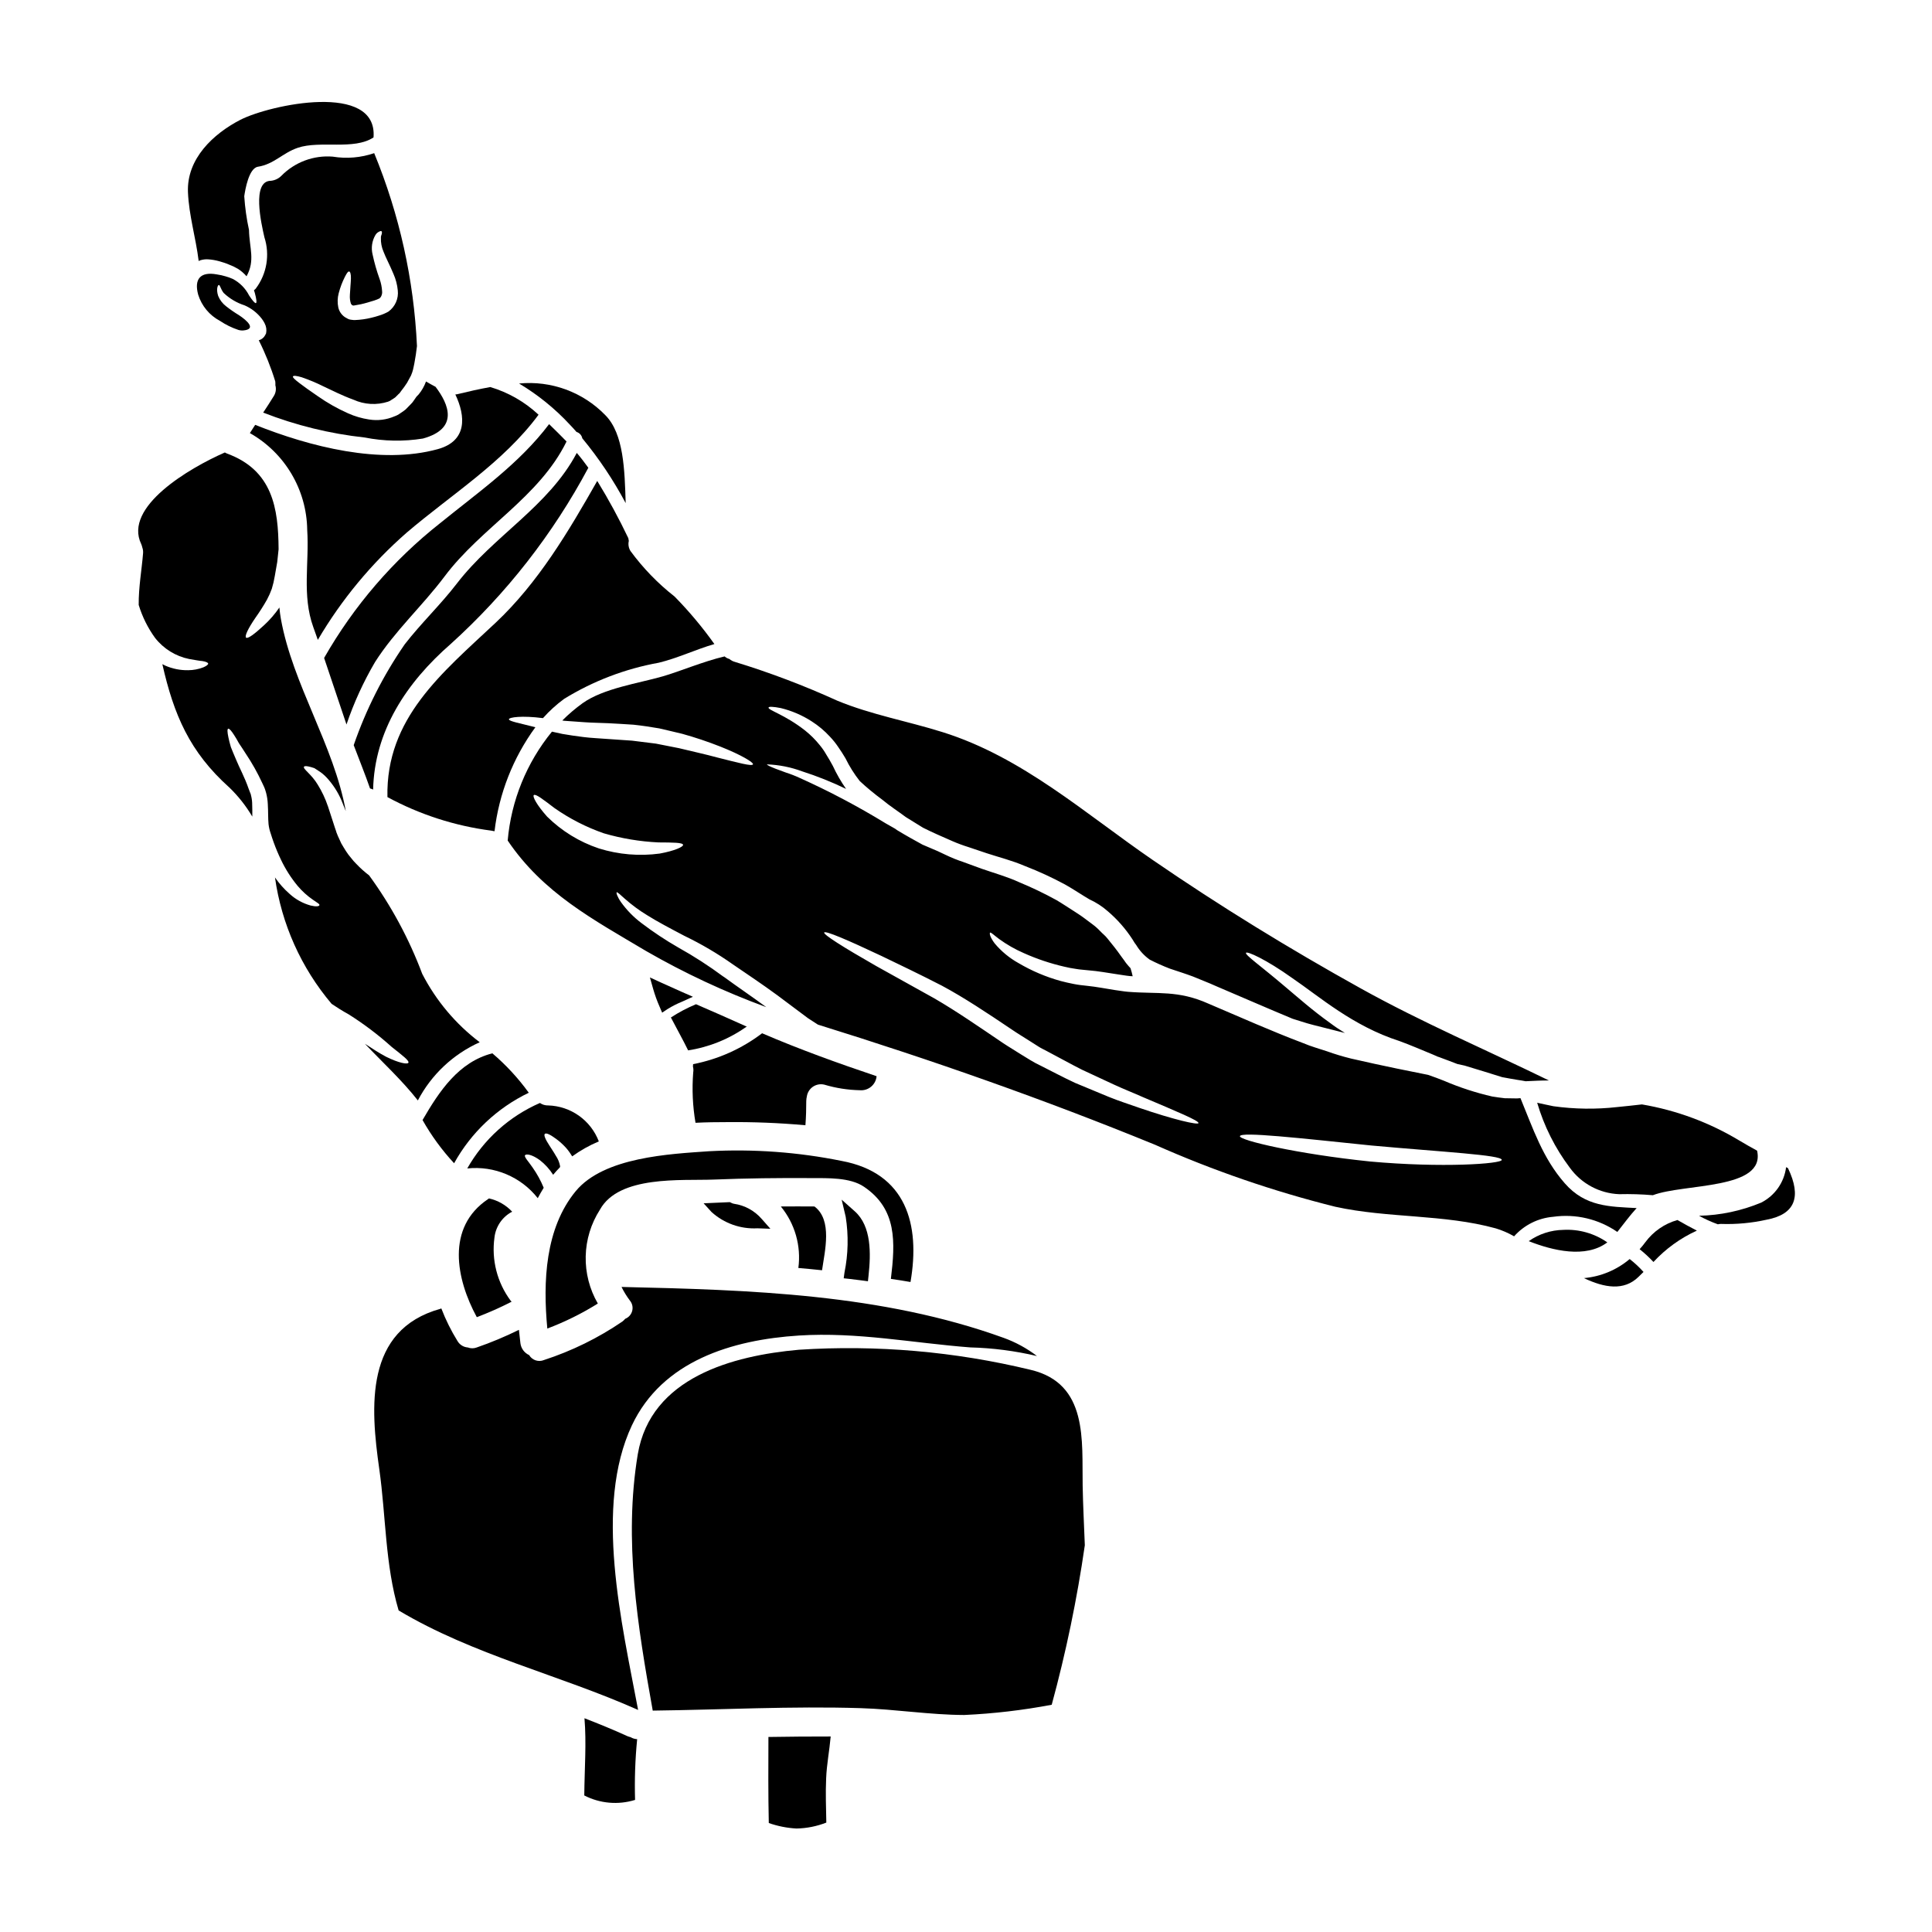 <?xml version="1.0" encoding="UTF-8"?>
<!-- Uploaded to: SVG Find, www.svgrepo.com, Generator: SVG Find Mixer Tools -->
<svg fill="#000000" width="800px" height="800px" version="1.1" viewBox="144 144 512 512" xmlns="http://www.w3.org/2000/svg">
 <g>
  <path d="m319.14 404.37-2.906-1.336 0.871 3.078c0.453 1.578 1.012 3.125 1.672 4.625l0.699 1.629 1.473-0.984 0.004 0.004c1.164-0.723 2.387-1.348 3.656-1.867l3.019-1.367-3.035-1.332c-1.828-0.801-3.652-1.625-5.453-2.449z"/>
  <path d="m328.45 410.13c-2.32 0.965-4.551 2.141-6.656 3.516 1.508 2.914 3.148 5.801 4.57 8.715 5.606-0.871 10.93-3.039 15.547-6.328-0.102-0.023-0.199-0.074-0.305-0.098-4.367-1.984-8.758-3.894-13.156-5.805z"/>
  <path d="m328.32 441.55c2.914-0.148 5.699-0.176 8.266-0.176 6.961-0.074 13.926 0.203 20.859 0.828 0.172-2.184 0.223-4.473 0.223-6.508l0.004 0.004c0.008-0.375 0.059-0.746 0.148-1.105 0.148-1.055 0.734-1.996 1.613-2.598 0.883-0.598 1.973-0.801 3.008-0.555 3.059 0.914 6.227 1.414 9.418 1.48 2.254 0.203 4.246-1.461 4.449-3.715-10.234-3.445-20.422-7.109-30.34-11.379-5.387 4.094-11.645 6.898-18.285 8.188-0.004 0.211-0.02 0.422-0.047 0.629 0.137 0.516 0.16 1.051 0.074 1.574-0.352 4.453-0.145 8.93 0.609 13.332z"/>
  <path d="m274.48 423.14c-8.914 2.285-14.039 9.992-18.5 17.68v0.004c2.332 4.129 5.137 7.973 8.363 11.449 4.5-8.129 11.414-14.66 19.789-18.684-2.789-3.856-6.031-7.363-9.652-10.449z"/>
  <path d="m294.14 261c-1.434-1.457-2.988-3.039-4.621-4.598-7.961 10.523-18.711 17.984-28.883 26.246v-0.004c-12.449 9.82-22.883 21.945-30.742 35.719 1.969 5.875 3.938 11.754 5.926 17.629h0.004c1.953-5.754 4.488-11.293 7.559-16.531 5.297-8.312 12.531-14.844 18.434-22.703 9.77-13.027 25.066-20.969 32.324-35.758z"/>
  <path d="m279.73 465.11c-1.648-1.77-3.793-2.996-6.152-3.516-0.07 0.062-0.145 0.121-0.227 0.172-11.227 7.512-8.465 21.223-2.992 31.297h0.004c3.144-1.195 6.223-2.562 9.219-4.094-0.105-0.09-0.199-0.191-0.277-0.305-3.551-4.793-5.086-10.789-4.269-16.699 0.328-2.926 2.086-5.492 4.695-6.856z"/>
  <path d="m242.88 353.25c0.352-15.52 8.816-28.34 20.543-38.574 14.773-13.344 27.117-29.148 36.492-46.711-0.977-1.359-1.969-2.664-3.062-3.938-7.477 14.188-22.043 21.949-31.797 34.637-4.328 5.625-9.492 10.523-13.84 16.137l0.004 0.004c-5.684 8.238-10.219 17.211-13.484 26.668 1.434 3.816 2.988 7.609 4.328 11.477v0.004c0.285 0.055 0.562 0.156 0.816 0.297z"/>
  <path d="m296.58 459.66c-8.113 9.84-8.715 23.984-7.535 36.414l0.004 0.004c4.668-1.762 9.152-3.984 13.383-6.629-2.199-3.797-3.312-8.125-3.215-12.512 0.094-4.383 1.398-8.66 3.766-12.352 5.047-9.168 21.625-7.66 30.086-7.984 8.66-0.352 17.32-0.453 25.977-0.395 4.242 0.023 10.234-0.227 13.938 2.309 8.742 5.926 8.289 14.641 7.109 24.402 1.73 0.246 3.469 0.527 5.199 0.828 2.637-15.246-1.105-28.906-18.281-32.094-11.551-2.332-23.348-3.195-35.113-2.562-10.375 0.727-27.832 1.531-35.316 10.57z"/>
  <path d="m296.78 258.47c0.785 0.23 1.375 0.879 1.531 1.68 4.402 5.324 8.254 11.082 11.5 17.18-0.277-8.691-0.477-18.363-5.394-23.309-5.945-6.129-14.359-9.215-22.859-8.387 4.961 2.965 9.477 6.617 13.41 10.852 0.633 0.637 1.211 1.301 1.812 1.984z"/>
  <path d="m552.24 436.43-0.574-0.125-0.305-0.074h0.004c1.824 6.215 4.758 12.055 8.656 17.227 3.055 4.223 7.883 6.809 13.09 7.012 2.973-0.074 5.949 0.02 8.914 0.273 8.211-3.148 29.984-1.383 27.621-11.809-1.574-0.879-3.148-1.73-4.668-2.66-7.938-4.789-16.703-8.043-25.844-9.594-2.012 0.227-4.219 0.477-6.582 0.703h0.004c-5.621 0.633-11.301 0.555-16.902-0.227-0.727-0.148-1.48-0.328-2.258-0.477z"/>
  <path d="m367.59 482.76 1.516 0.164c0.977 0.102 1.934 0.227 2.902 0.355l2.004 0.266 0.16-1.5c0.637-5.852 0.789-13.074-3.625-17.012l-3.496-3.106 1.07 4.547c0.777 4.906 0.664 9.91-0.328 14.777z"/>
  <path d="m337.77 462.75-0.355-0.172-6.949 0.309 2.121 2.332v-0.004c3.312 2.992 7.684 4.539 12.141 4.297l3.434 0.125-2.273-2.578h-0.004c-1.891-2.195-4.512-3.637-7.379-4.047-0.258-0.043-0.508-0.133-0.734-0.262z"/>
  <path d="m289.25 436.95c-0.77 0.02-1.527-0.211-2.16-0.652-8.133 3.543-14.891 9.633-19.262 17.352 7.164-0.758 14.223 2.215 18.684 7.875 0.504-0.957 1.031-1.859 1.574-2.754v-0.004c-0.781-1.902-1.777-3.715-2.965-5.398-1.129-1.656-2.309-2.809-1.969-3.238 0.301-0.352 1.703-0.277 3.894 1.309v-0.004c1.395 1.086 2.594 2.402 3.543 3.894 0.555-0.676 1.156-1.332 1.781-1.969 0.039-0.078 0.062-0.164 0.074-0.254-0.176-1.016-0.566-1.984-1.152-2.836-0.578-1.031-1.23-1.934-1.73-2.754-1.031-1.574-1.535-2.754-1.156-3.043 0.379-0.289 1.383 0.176 2.965 1.336l-0.004-0.004c0.965 0.715 1.859 1.52 2.66 2.41 0.602 0.695 1.141 1.445 1.613 2.234 2.188-1.59 4.559-2.922 7.055-3.965-1.047-2.742-2.883-5.113-5.273-6.809-2.394-1.699-5.238-2.644-8.172-2.727z"/>
  <path d="m361.85 480.63c0.727-5.117 2.812-13.285-2.008-16.902-2.965-0.023-5.926-0.023-8.914 0 3.738 4.555 5.422 10.457 4.644 16.301 2.086 0.176 4.168 0.375 6.277 0.602z"/>
  <path d="m275.33 309.05c-14.168 13.289-29.105 25.293-28.656 46.188 8.543 4.625 17.867 7.637 27.5 8.887 0.219 0.031 0.438 0.074 0.652 0.125 0.074 0 0.148 0.027 0.227 0.027h0.004c1.176-9.961 4.902-19.449 10.824-27.551-4.269-1.105-7.012-1.574-7.012-2.109 0-0.535 3.445-1.031 9.016-0.305h0.004c1.688-1.898 3.574-3.613 5.621-5.113 7.688-4.727 16.188-7.973 25.066-9.57 5-1.203 9.797-3.516 14.746-4.949-3.18-4.469-6.707-8.68-10.551-12.594-4.422-3.465-8.352-7.519-11.676-12.051-0.504-0.801-0.668-1.77-0.453-2.688-0.059-0.242-0.098-0.484-0.129-0.73-2.477-5.199-5.227-10.262-8.238-15.168-7.606 13.391-15.637 26.977-26.945 37.602z"/>
  <path d="m572.61 470.48c1.707-2.156 3.289-4.328 5.117-6.324-7.106-0.395-13.559-0.305-19.035-6.559-5.902-6.731-8.414-14.516-11.754-22.578l-0.906 0.074c-1.082 0-2.16-0.023-3.266-0.051-1.102-0.098-2.184-0.301-3.289-0.453v0.004c-4.379-1.004-8.656-2.398-12.781-4.168-1.383-0.551-2.789-1.078-4.246-1.574-2.734-0.551-5.477-1.102-8.312-1.68-1.969-0.43-3.938-0.832-5.902-1.254-2.086-0.453-4.172-0.93-6.297-1.41l-0.004-0.004c-2.106-0.52-4.184-1.148-6.227-1.883-2.086-0.703-4.246-1.281-6.297-2.16-8.336-3.148-16.531-6.805-25.141-10.473-8.062-3.613-13.383-2.512-21.32-3.148-1.203-0.098-2.363-0.328-3.566-0.477-2.535-0.395-4.797-0.855-7.258-1.105-0.578-0.074-1.18-0.121-1.758-0.199s-1.254-0.172-1.859-0.301c-1.203-0.227-2.336-0.504-3.441-0.789-3.898-1.078-7.641-2.668-11.125-4.723-2.426-1.344-4.578-3.121-6.356-5.246-1.254-1.684-1.406-2.664-1.203-2.836 0.199-0.172 1.027 0.676 2.387 1.68 2.039 1.484 4.238 2.738 6.551 3.742 3.441 1.543 7.027 2.746 10.703 3.59 1.039 0.254 2.09 0.457 3.148 0.602 0.531 0.094 1.066 0.16 1.605 0.203 0.602 0.051 1.18 0.125 1.781 0.176 2.336 0.176 4.949 0.652 7.477 1.031 1.129 0.148 2.258 0.375 3.34 0.477h0.008c0.262 0.004 0.523 0.02 0.785 0.051-0.152-0.723-0.344-1.438-0.574-2.137-0.184-0.172-0.352-0.355-0.504-0.551l-0.504-0.602-0.125-0.152-0.223-0.301-0.223-0.328-0.906-1.23c-1.18-1.707-2.414-3.211-3.617-4.695-0.602-0.789-1.309-1.277-1.934-1.969h-0.004c-0.645-0.68-1.352-1.305-2.109-1.859l-2.387-1.781-0.602-0.426-0.527-0.355-1.207-0.789c-1.605-1.008-3.148-2.062-4.769-3.016v0.004c-3.191-1.754-6.477-3.332-9.84-4.723-3.148-1.457-6.691-2.438-9.918-3.566-1.656-0.602-3.266-1.203-4.871-1.781l-0.004-0.004c-1.594-0.523-3.156-1.152-4.672-1.879-0.727-0.355-1.406-0.68-2.133-1.008-1.309-0.551-2.664-1.129-4.047-1.73-2.156-1.18-4.422-2.438-6.691-3.816-0.199-0.148-0.395-0.301-0.602-0.426-0.855-0.504-1.734-0.98-2.562-1.457v-0.004c-7.285-4.453-14.844-8.445-22.629-11.953-1.215-0.562-2.465-1.051-3.742-1.457l-2.785-1.031c-1.457-0.578-2.211-0.957-2.211-1.129 3.172 0.113 6.312 0.734 9.289 1.836 4 1.281 7.902 2.84 11.68 4.668-1.348-1.938-2.523-3.984-3.516-6.125-0.504-0.957-1.18-2.109-1.707-2.941-0.5-0.887-1.078-1.727-1.73-2.512-1.148-1.438-2.457-2.742-3.894-3.891-5.398-4.242-9.922-5.422-9.695-6.106 0.074-0.277 1.227-0.246 3.238 0.152h0.004c2.906 0.707 5.672 1.895 8.184 3.516 1.777 1.133 3.398 2.492 4.824 4.043 0.812 0.855 1.555 1.777 2.211 2.754 0.727 1.055 1.277 1.887 1.934 3.016 1.039 2.129 2.305 4.141 3.766 6.004 1.871 1.742 3.844 3.379 5.906 4.894 2.137 1.781 4.297 3.148 6.328 4.672 1.574 0.98 3.066 1.91 4.547 2.812 2.438 1.227 5 2.336 7.637 3.488h-0.004c1.461 0.641 2.957 1.195 4.481 1.668 1.555 0.527 3.148 1.055 4.769 1.605 3.289 1.082 6.691 1.91 10.195 3.418v-0.004c3.606 1.398 7.121 3.016 10.523 4.852 1.707 0.953 3.391 2.059 5.098 3.113l1.309 0.789c0.023 0.023 0.051 0.023 0.074 0.051v-0.004c1.77 0.805 3.41 1.867 4.871 3.152 2.523 2.148 4.723 4.652 6.531 7.43 0.199 0.328 0.395 0.676 0.602 0.977 0.125 0.176 0.277 0.355 0.395 0.527 0.918 1.531 2.137 2.856 3.59 3.891 1.738 0.891 3.523 1.691 5.348 2.391 2.012 0.676 4.094 1.332 6.106 2.082 2.008 0.855 4.117 1.633 6.102 2.539 6.906 2.938 13.715 5.922 20.316 8.66 0.789 0.246 1.574 0.477 2.391 0.75 1.969 0.652 4.016 1.129 6.102 1.656 1.758 0.43 3.566 0.906 5.371 1.359-0.07-0.035-0.137-0.078-0.199-0.125-1.305-0.789-2.559-1.633-3.715-2.512-4.723-3.367-8.539-6.781-11.809-9.52-6.453-5.512-10.852-8.562-10.496-9.09 0.246-0.48 5.195 1.656 12.305 6.731 7.184 4.894 16 12.684 28.34 16.648 3.039 1.105 6.078 2.438 8.965 3.617l1.078 0.477 0.25 0.102c0.043 0.004 0.086 0.012 0.125 0.023l0.527 0.199c0.699 0.277 1.406 0.527 2.109 0.789 0.789 0.305 1.531 0.578 2.309 0.883 0.625 0.121 1.277 0.277 1.934 0.426 1.781 0.551 3.543 1.078 5.273 1.605 1.574 0.504 3.148 0.98 4.672 1.457 1.43 0.281 2.809 0.504 4.117 0.73 0.754 0.098 1.406 0.223 2.086 0.352l3.289-0.148c0.977-0.051 1.969-0.051 2.914-0.051-16.625-8.113-33.629-15.371-49.879-24.402-18.895-10.496-37.32-21.797-55.129-34.031-18-12.355-34.531-27.25-55.664-33.875-9.242-2.914-18.938-4.621-27.926-8.34-8.805-4.008-17.855-7.438-27.102-10.27-0.555-0.145-1.07-0.414-1.508-0.789-0.465-0.121-0.898-0.352-1.254-0.676-5.602 1.305-12.055 4.043-16.449 5.297-6.484 1.859-15.621 3.148-21.172 7.086-1.918 1.387-3.727 2.922-5.398 4.598l0.5 0.074c1.758 0.125 3.617 0.25 5.555 0.395 1.938 0.141 3.992 0.148 6.102 0.25s4.422 0.25 6.691 0.395c2.363 0.246 4.621 0.602 6.856 0.98 2.109 0.477 4.117 0.977 6.051 1.43l-0.004-0.004c3.434 0.953 6.812 2.086 10.125 3.394 5.648 2.234 8.84 4.219 8.66 4.695-0.25 0.602-3.84-0.395-9.594-1.836-2.867-0.789-6.297-1.531-10.02-2.438-1.961-0.379-3.996-0.781-6.106-1.203-2.035-0.25-4.168-0.527-6.328-0.789-2.258-0.152-4.469-0.305-6.578-0.453-2.188-0.176-4.328-0.25-6.297-0.504-1.969-0.25-3.766-0.5-5.602-0.828-0.953-0.199-1.859-0.395-2.754-0.605l-0.004 0.004c-6.723 8.223-10.809 18.281-11.727 28.859 9.418 13.938 22.605 20.895 36.691 29.285 10.168 5.856 20.824 10.828 31.844 14.867-3.894-2.863-7.688-5.422-11.227-8.012l-0.176-0.102c-3.812-2.824-7.805-5.402-11.953-7.711-3.375-1.941-6.621-4.098-9.723-6.453-2.09-1.57-3.926-3.449-5.445-5.574-1.031-1.508-1.281-2.461-1.129-2.586 0.152-0.125 0.902 0.578 2.184 1.73 1.824 1.617 3.789 3.066 5.875 4.332 2.66 1.68 6.055 3.465 9.945 5.512v-0.004c4.457 2.152 8.73 4.668 12.773 7.519 3.742 2.562 7.785 5.25 11.754 8.164 2.785 2.086 5.512 4.121 8.164 6.106 0.906 0.574 1.758 1.152 2.637 1.707 30.309 9.414 59.871 19.789 89.23 31.793l-0.004-0.004c15.457 6.871 31.477 12.383 47.887 16.477 13.965 3.066 28.734 1.938 42.508 5.727 1.703 0.512 3.336 1.219 4.871 2.109 2.66-2.984 6.363-4.836 10.348-5.172 5.973-0.848 12.051 0.586 17.016 4.016zm-253.75-100.28c-5.414 0.734-10.922 0.27-16.141-1.355-5.164-1.723-9.863-4.609-13.734-8.438-2.754-3.09-3.938-5.371-3.516-5.699 0.5-0.395 2.461 1.152 5.477 3.441 4.031 2.824 8.434 5.074 13.082 6.691 4.711 1.371 9.562 2.18 14.465 2.41 3.894 0.023 6.453 0.023 6.531 0.648 0.062 0.516-2.199 1.574-6.164 2.301zm126.83 67.305c-2.414-0.855-5.051-1.684-7.836-2.812l-8.891-3.691c-3.062-1.406-6.125-3.062-9.391-4.695h-0.008c-0.859-0.41-1.695-0.863-2.508-1.359-0.789-0.477-1.605-0.98-2.414-1.48-1.605-1.031-3.285-2.012-4.894-3.09-6.453-4.367-12.258-8.387-18.105-11.781-5.812-3.234-11.055-6.148-15.445-8.594-8.793-5.023-14.066-8.359-13.777-8.887 0.293-0.527 6.051 1.906 15.191 6.227 4.57 2.207 9.969 4.769 15.996 7.871 5.828 3.117 12.203 7.359 18.5 11.602 1.574 1.082 3.188 2.035 4.746 3.039 0.789 0.504 1.574 0.98 2.336 1.484 0.578 0.395 1.574 0.855 2.309 1.254 3.215 1.68 6.297 3.418 9.242 4.894 2.992 1.406 5.828 2.711 8.465 3.938 2.637 1.223 5.246 2.234 7.535 3.262 9.266 3.938 15.066 6.328 14.867 6.957-0.172 0.512-6.301-0.84-15.922-4.133zm61.254 14.289c-19.309-2.008-34.508-5.602-34.352-6.691 0.172-1.254 15.773 0.504 34.758 2.461 19.062 1.734 34.605 2.512 34.637 3.816 0.012 1.047-15.734 2.176-35.047 0.418z"/>
  <path d="m558.3 469.93c-3.285 0.051-6.481 1.094-9.168 2.988 6.297 2.488 15.094 4.648 20.82 0.328l0.004-0.004c-3.406-2.375-7.512-3.539-11.656-3.312z"/>
  <path d="m260.04 263.02c-15.168 4.191-33.957-0.652-48.414-6.43-0.477 0.727-0.93 1.457-1.406 2.184 9.266 5.238 15.051 15.004 15.195 25.645 0.578 8.738-1.43 17.32 1.609 25.77 0.426 1.129 0.789 2.258 1.203 3.391v-0.004c6.277-10.68 14.23-20.277 23.559-28.43 11.828-10.098 25.586-18.586 34.938-31.242h-0.004c-3.637-3.398-8.012-5.91-12.781-7.332-2.914 0.527-5.824 1.18-8.816 1.91-0.148 0.027-0.301 0.027-0.453 0.051 2.754 5.789 3.18 12.316-4.629 14.488z"/>
  <path d="m580 473.24c-0.461 0.633-0.957 1.234-1.484 1.812 1.309 1.035 2.531 2.168 3.668 3.387 3.242-3.508 7.152-6.336 11.504-8.312-1.73-0.879-3.441-1.836-5.148-2.809-3.43 0.965-6.434 3.051-8.539 5.922z"/>
  <path d="m617.84 453.58c-0.172-0.078-0.34-0.172-0.504-0.273-0.504 4.035-2.977 7.555-6.602 9.395-5.227 2.18-10.816 3.363-16.477 3.488 1.602 0.887 3.273 1.641 4.996 2.262 0.258-0.062 0.523-0.094 0.789-0.102 4.09 0.145 8.184-0.234 12.176-1.129 7.43-1.406 9.305-5.949 5.621-13.641z"/>
  <path d="m364.14 604.19c-5.512 0-11.02 0.027-16.5 0.125-0.027 7.613-0.074 15.219 0.098 22.805 2.363 0.832 4.832 1.32 7.336 1.457 2.707-0.051 5.387-0.582 7.91-1.574-0.074-3.894-0.223-7.809-0.047-11.703 0.148-3.75 0.879-7.391 1.203-11.109z"/>
  <path d="m575.88 477.66c-3.422 2.894-7.66 4.66-12.125 5.051 5.449 2.586 10.598 3.441 14.438-0.305 0.48-0.453 0.906-0.902 1.359-1.332l-0.004 0.004c-1.117-1.25-2.344-2.391-3.668-3.418z"/>
  <path d="m417.13 507.02c-20.082-4.863-40.785-6.656-61.402-5.324-17.523 1.555-39.281 7.328-42.715 27.727-3.766 22.777-0.051 45.457 3.969 67.906 18.387-0.223 36.77-1.227 55.129-0.652 9.145 0.281 18.305 1.781 27.426 1.812 7.781-0.355 15.527-1.262 23.18-2.711 3.785-13.902 6.719-28.02 8.773-42.277-0.199-5.25-0.477-10.496-0.574-15.801-0.215-11.844 1.531-27.062-13.785-30.68z"/>
  <path d="m246.32 424.05c-1.781-0.93-3.617-2.137-5.625-3.445 4.723 4.977 9.793 9.621 14.039 15.02v0.004c3.586-6.832 9.359-12.266 16.398-15.422-6.375-4.828-11.582-11.027-15.242-18.133-3.488-9.289-8.219-18.062-14.066-26.082-1.219-0.926-2.359-1.953-3.414-3.062-0.5-0.488-0.961-1.016-1.383-1.574-0.496-0.566-0.949-1.172-1.352-1.809-0.395-0.648-0.855-1.355-1.23-2.031-0.305-0.652-0.602-1.332-0.906-1.969l-0.199-0.504-0.125-0.305-0.047-0.121-0.078-0.281-0.352-1.027c-0.223-0.68-0.426-1.359-0.652-2.012-0.402-1.281-0.805-2.512-1.203-3.691l-0.008 0.004c-0.664-1.98-1.559-3.875-2.66-5.648-1.66-2.812-4.047-4.219-3.644-4.773 0.152-0.246 0.789-0.199 1.863 0.102 0.277 0.098 0.551 0.172 0.879 0.277 0.301 0.176 0.625 0.395 1.004 0.652l-0.004-0.004c0.836 0.516 1.594 1.141 2.262 1.859 1.648 1.785 2.981 3.84 3.934 6.078 0.375 0.906 0.75 1.859 1.129 2.812-3.148-17.48-14.062-33.527-17.203-50.961-0.176-0.977-0.301-1.969-0.395-3.012v0.004c-1.18 1.723-2.555 3.309-4.094 4.723-2.535 2.34-4.269 3.617-4.723 3.266-0.453-0.352 0.48-2.363 2.438-5.223 1.113-1.562 2.144-3.18 3.09-4.848 0.5-0.93 0.93-1.898 1.285-2.891 0.336-1.102 0.602-2.227 0.785-3.363 0.227-1.277 0.43-2.535 0.652-3.738 0.125-1.156 0.227-2.285 0.355-3.34v-0.098c-0.074-10.703-1.535-20.859-13.688-25.293l-0.004-0.004c-0.188-0.078-0.375-0.172-0.551-0.277-9.492 4.168-26.875 14.414-22.176 24.234h0.004c0.129 0.301 0.227 0.609 0.297 0.93 0.188 0.516 0.254 1.066 0.199 1.609-0.328 4.144-1.203 9.012-1.152 13.633 0.953 3.129 2.414 6.078 4.332 8.727 2.254 2.887 5.465 4.875 9.051 5.602 1.383 0.223 2.586 0.477 3.543 0.551 0.902 0.152 1.43 0.395 1.48 0.652 0.051 0.262-0.426 0.629-1.277 1.004h-0.004c-1.273 0.496-2.625 0.75-3.992 0.758-2.09 0.043-4.164-0.371-6.078-1.207-0.25-0.121-0.527-0.277-0.789-0.395 3.039 13.414 7.211 23.223 17.73 32.668h0.004c2.375 2.289 4.43 4.891 6.106 7.734 0-1.105 0.023-2.109-0.027-3.066h-0.004c0.012-0.742-0.062-1.484-0.223-2.207l-0.125-0.504c0-0.047-0.027-0.148-0.027-0.172l-0.121-0.277c-0.152-0.395-0.305-0.789-0.453-1.18-1.105-3.191-2.414-5.453-3.394-7.871-0.5-1.152-0.93-2.207-1.305-3.148-0.305-1.004-0.504-1.859-0.652-2.562-0.305-1.434-0.328-2.234-0.051-2.309s0.828 0.527 1.574 1.707c0.395 0.578 0.789 1.277 1.254 2.133 0.551 0.789 1.152 1.734 1.805 2.754h0.004c1.66 2.477 3.121 5.078 4.375 7.785l0.527 1.129 0.121 0.305c0.102 0.25 0.102 0.277 0.152 0.426l0.223 0.754h0.004c0.254 0.977 0.406 1.977 0.449 2.988 0.125 1.934 0.051 3.84 0.199 5.348h0.004c0.09 0.812 0.277 1.613 0.551 2.387 0.25 0.855 0.555 1.684 0.832 2.488v-0.004c0.559 1.539 1.195 3.051 1.906 4.523 1.176 2.484 2.66 4.812 4.414 6.934 1.176 1.398 2.535 2.629 4.043 3.668 1.078 0.75 1.859 1.152 1.73 1.457-0.125 0.305-0.855 0.426-2.336 0.074-2.062-0.574-3.965-1.621-5.547-3.062-1.473-1.293-2.781-2.762-3.894-4.375 1.742 12.363 6.949 23.977 15.016 33.504 1.383 0.93 2.836 1.859 4.523 2.785 4.043 2.551 7.863 5.441 11.414 8.641 2.809 2.234 4.723 3.644 4.394 4.195-0.273 0.453-2.555 0.051-5.898-1.605z"/>
  <path d="m311.12 604.37c-0.293-0.066-0.578-0.16-0.855-0.273-3.738-1.707-7.559-3.266-11.375-4.746 0.551 6.582 0.023 13.105-0.051 20.469v-0.004c4.16 2.141 8.992 2.566 13.461 1.18-0.156-5.371 0.027-10.746 0.555-16.098-0.613-0.027-1.211-0.211-1.734-0.527z"/>
  <path d="m311.47 521.71c8.062-17.078 26.566-22.652 44.25-23.781 15.473-0.98 30.113 1.969 45.41 3.148 5.957 0.152 11.879 0.918 17.68 2.289-2.68-2.055-5.664-3.68-8.84-4.824-32.223-11.656-67.258-12.711-101.26-13.488 0.621 1.266 1.363 2.469 2.207 3.594 0.637 0.758 0.871 1.777 0.625 2.738-0.242 0.961-0.934 1.742-1.852 2.109-0.227 0.266-0.48 0.512-0.758 0.727-6.402 4.367-13.398 7.801-20.77 10.199-1.453 0.609-3.137 0.051-3.934-1.309-1.266-0.574-2.144-1.77-2.312-3.148-0.125-1.152-0.258-2.332-0.395-3.543-3.625 1.789-7.356 3.352-11.176 4.672-0.762 0.293-1.602 0.293-2.363 0-1.148-0.082-2.18-0.73-2.754-1.73-1.691-2.731-3.121-5.617-4.273-8.617-0.098 0.027-0.148 0.074-0.246 0.102-20.121 5.598-18.547 25.992-16.184 42.543 1.758 12.48 1.531 25.266 5.117 37.391 19.812 11.828 42.508 17.027 63.465 26.371-4.324-23-11.758-53.918-1.637-75.441z"/>
  <path d="m232.19 185.51c-5.078-0.41-10.074 1.457-13.641 5.094-0.742 0.738-1.715 1.199-2.754 1.309-5.172 0-2.535 11.414-1.73 14.957 1.5 4.641 0.648 9.719-2.289 13.613-0.137 0.164-0.297 0.305-0.477 0.426 0.074 0.25 0.148 0.504 0.223 0.703 0.453 1.656 0.555 2.613 0.305 2.711-0.25 0.098-0.906-0.629-1.805-2.008v0.004c-0.953-1.883-2.465-3.418-4.332-4.398-0.633-0.285-1.293-0.523-1.965-0.703-0.328-0.074-0.789-0.223-1.055-0.277l-1.23-0.223c-4.328-0.789-6.051 1.227-4.922 5.371 0.926 2.981 2.992 5.469 5.75 6.934 1.508 1.012 3.144 1.82 4.867 2.398 0.434 0.133 0.883 0.184 1.332 0.152 3.566-0.328 1.031-2.613-1.129-4.043-1.188-0.715-2.328-1.504-3.418-2.363-0.938-0.715-1.664-1.664-2.109-2.754-0.625-1.934-0.023-2.938 0.176-2.891 0.352 0 0.453 1.031 1.277 2.109h0.004c1.578 1.504 3.473 2.629 5.551 3.293 1.75 0.758 3.289 1.938 4.469 3.438l0.395 0.555c0.168 0.254 0.32 0.516 0.453 0.789 0.43 0.809 0.562 1.742 0.375 2.637-0.152 0.352-0.344 0.68-0.578 0.98-0.215 0.242-0.469 0.445-0.754 0.602-0.191 0.109-0.391 0.191-0.602 0.254 1.754 3.504 3.215 7.152 4.367 10.898 0.035 0.34 0.047 0.684 0.027 1.027 0.27 0.949 0.125 1.973-0.391 2.812-0.906 1.508-1.887 2.965-2.836 4.422h-0.004c8.641 3.383 17.695 5.606 26.922 6.606 5.082 1.004 10.305 1.098 15.418 0.273 9.543-2.637 6.883-9.055 3.34-13.711-0.855-0.43-1.68-0.934-2.535-1.41l0.004 0.004c-0.445 1.242-1.102 2.398-1.938 3.414-0.199 0.223-0.395 0.426-0.602 0.625-0.199 0.305-0.395 0.578-0.625 0.906l-0.395 0.555c-0.352 0.426-0.43 0.449-0.652 0.699l-1.18 1.207-0.004 0.004c-0.449 0.359-0.918 0.695-1.406 1.004-0.477 0.355-1.008 0.633-1.574 0.828-2.106 0.906-4.426 1.195-6.691 0.828-1.922-0.289-3.801-0.836-5.574-1.633-2.82-1.254-5.512-2.773-8.035-4.547-2.137-1.457-3.816-2.66-4.926-3.516-1.105-0.855-1.781-1.434-1.656-1.707 0.125-0.277 0.953-0.199 2.363 0.223v0.004c1.949 0.668 3.856 1.465 5.699 2.387 2.309 1.078 5 2.461 7.984 3.543 2.879 1.305 6.137 1.492 9.145 0.527 0.355-0.113 0.688-0.293 0.98-0.527 0.328-0.223 0.648-0.375 0.953-0.625l0.832-0.832h-0.004c0.102-0.105 0.211-0.207 0.328-0.297l0.395-0.555c0.555-0.691 1.074-1.414 1.555-2.16 0.355-0.652 0.703-1.309 1.055-1.938 0.125-0.277 0.227-0.578 0.328-0.855 0.098-0.277 0.125-0.453 0.199-0.676 0.148-0.578 0.227-1.105 0.355-1.656 0.301-1.574 0.527-3.113 0.699-4.621v0.004c-0.809-17.57-4.644-34.867-11.336-51.129-3.527 1.207-7.297 1.527-10.973 0.926zm12.406 32.422c-0.77-2.121-1.387-4.293-1.859-6.5-0.43-1.75-0.16-3.598 0.754-5.148 0.23-0.398 0.582-0.715 1.004-0.906 0.277-0.148 0.48-0.176 0.602-0.102 0.121 0.074 0.152 0.281 0.102 0.605-0.051 0.328-0.328 0.75-0.25 1.152h-0.004c-0.047 1.25 0.184 2.492 0.68 3.641 0.605 1.609 1.66 3.519 2.664 5.953 0.605 1.371 0.984 2.836 1.129 4.328 0.246 2.188-0.703 4.34-2.488 5.629-0.762 0.426-1.57 0.773-2.406 1.027-0.727 0.25-1.434 0.43-2.137 0.602-1.422 0.348-2.871 0.551-4.332 0.605-0.254 0.004-0.504-0.012-0.754-0.051l-0.395-0.051-0.199-0.051h-0.098l-0.277-0.125h-0.051l-0.395-0.223-0.199-0.102-0.395-0.246v-0.004c-0.824-0.598-1.406-1.473-1.633-2.465-0.266-1.254-0.23-2.555 0.102-3.793 0.387-1.496 0.934-2.949 1.633-4.328 0.5-0.957 0.789-1.434 1.102-1.434 0.316 0 0.527 0.676 0.504 1.812-0.023 1.133-0.199 2.66-0.277 4.394l0.004-0.004c-0.066 0.793 0.027 1.586 0.273 2.34 0.074 0.117 0.156 0.227 0.254 0.328h0.023v0.031l0.176 0.074 0.199 0.074h0.023l0.023-0.023 0.051-0.027c0.074 0 0 0.027 0.176 0h0.004c1.156-0.172 2.297-0.422 3.418-0.754 0.602-0.176 1.227-0.352 1.832-0.551h-0.004c0.492-0.152 0.973-0.348 1.434-0.578l0.074-0.102c0.055-0.07 0.113-0.141 0.176-0.199 0.176-0.098 0.125-0.277 0.223-0.395h0.004c0.16-0.371 0.223-0.781 0.176-1.184-0.066-1.109-0.289-2.203-0.664-3.254z"/>
  <path d="m196.65 213.18c0.133-0.086 0.277-0.156 0.43-0.199 0.664-0.211 1.363-0.297 2.059-0.254 1.035 0.066 2.062 0.246 3.062 0.531l1.281 0.395c0.551 0.176 0.879 0.328 1.305 0.504 0.812 0.305 1.594 0.684 2.336 1.129 0.824 0.535 1.57 1.188 2.211 1.934 2.34-4.219 0.754-7.457 0.652-12.281-0.641-2.945-1.059-5.934-1.258-8.938 0.25-1.734 1.203-7.41 3.617-7.812 4.293-0.676 6.508-3.641 10.57-5.023 5.902-2.008 14.895 0.703 20.074-2.754 1.145-14.77-27.402-8.703-35.316-4.648-7.133 3.691-14.215 10.273-13.863 19.137 0.25 6.18 2.086 12.105 2.836 18.234h0.004c-0.016 0.012-0.016 0.035 0 0.047z"/>
 </g>
</svg>